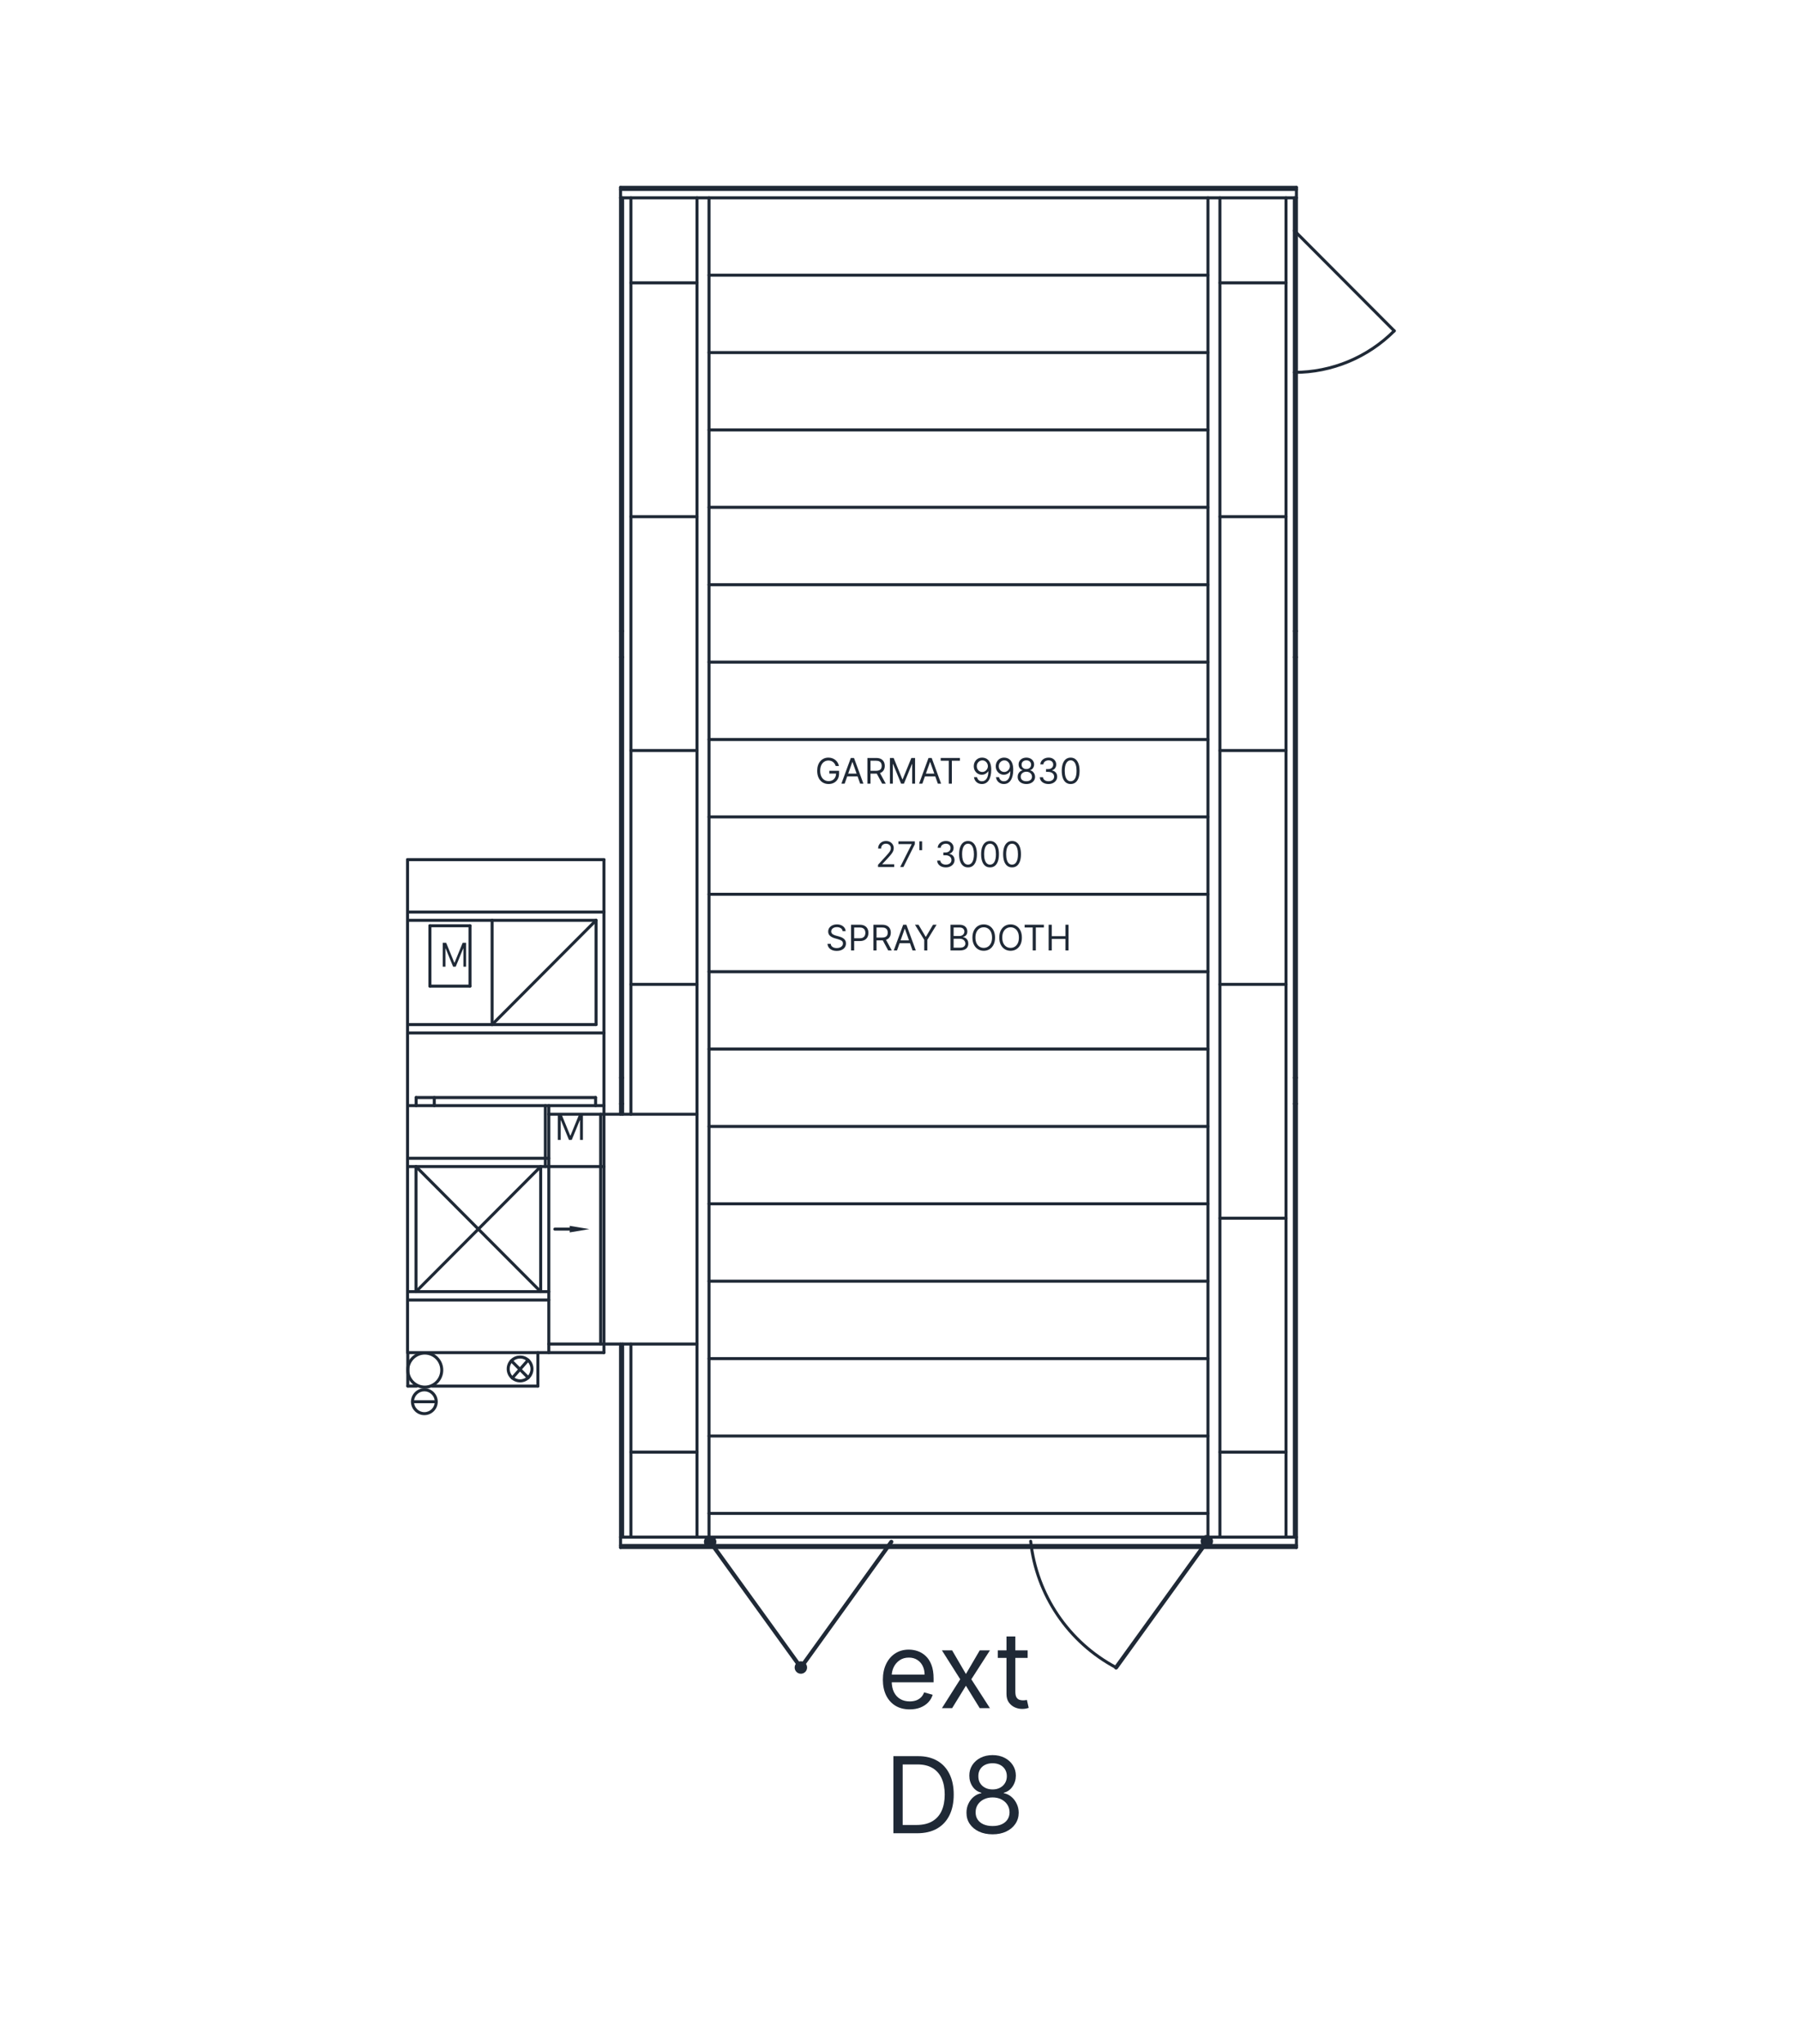<svg width="199" height="226" viewBox="0 0 199 226" fill="none" xmlns="http://www.w3.org/2000/svg">
<path fill-rule="evenodd" clip-rule="evenodd" d="M78.218 64.65C78.218 64.558 78.292 64.483 78.384 64.483H133.546C133.638 64.483 133.712 64.558 133.712 64.65C133.712 64.742 133.638 64.817 133.546 64.817H78.384C78.292 64.817 78.218 64.742 78.218 64.65Z" fill="#1F2936"/>
<path fill-rule="evenodd" clip-rule="evenodd" d="M78.218 56.09C78.218 55.998 78.292 55.923 78.384 55.923H133.546C133.638 55.923 133.712 55.998 133.712 56.09C133.712 56.183 133.638 56.258 133.546 56.258H78.384C78.292 56.258 78.218 56.183 78.218 56.09Z" fill="#1F2936"/>
<path fill-rule="evenodd" clip-rule="evenodd" d="M78.218 47.535C78.218 47.443 78.292 47.368 78.384 47.368H133.546C133.638 47.368 133.712 47.443 133.712 47.535C133.712 47.628 133.638 47.703 133.546 47.703H78.384C78.292 47.703 78.218 47.628 78.218 47.535Z" fill="#1F2936"/>
<path fill-rule="evenodd" clip-rule="evenodd" d="M78.218 38.98C78.218 38.888 78.292 38.813 78.384 38.813H133.546C133.638 38.813 133.712 38.888 133.712 38.98C133.712 39.073 133.638 39.148 133.546 39.148H78.384C78.292 39.148 78.218 39.073 78.218 38.98Z" fill="#1F2936"/>
<path fill-rule="evenodd" clip-rule="evenodd" d="M78.218 30.425C78.218 30.333 78.292 30.258 78.384 30.258H133.546C133.638 30.258 133.712 30.333 133.712 30.425C133.712 30.517 133.638 30.592 133.546 30.592H78.384C78.292 30.592 78.218 30.517 78.218 30.425Z" fill="#1F2936"/>
<path fill-rule="evenodd" clip-rule="evenodd" d="M78.218 107.43C78.218 107.338 78.292 107.263 78.384 107.263H133.546C133.638 107.263 133.712 107.338 133.712 107.43C133.712 107.522 133.638 107.597 133.546 107.597H78.384C78.292 107.597 78.218 107.522 78.218 107.43Z" fill="#1F2936"/>
<path fill-rule="evenodd" clip-rule="evenodd" d="M78.218 98.87C78.218 98.778 78.292 98.703 78.384 98.703H133.546C133.638 98.703 133.712 98.778 133.712 98.87C133.712 98.963 133.638 99.037 133.546 99.037H78.384C78.292 99.037 78.218 98.963 78.218 98.87Z" fill="#1F2936"/>
<path fill-rule="evenodd" clip-rule="evenodd" d="M78.218 73.205C78.218 73.113 78.292 73.038 78.384 73.038H133.546C133.638 73.038 133.712 73.113 133.712 73.205C133.712 73.297 133.638 73.372 133.546 73.372H78.384C78.292 73.372 78.218 73.297 78.218 73.205Z" fill="#1F2936"/>
<path fill-rule="evenodd" clip-rule="evenodd" d="M78.218 124.54C78.218 124.448 78.292 124.373 78.384 124.373H133.546C133.638 124.373 133.712 124.448 133.712 124.54C133.712 124.632 133.638 124.707 133.546 124.707H78.384C78.292 124.707 78.218 124.632 78.218 124.54Z" fill="#1F2936"/>
<path fill-rule="evenodd" clip-rule="evenodd" d="M78.218 115.985C78.218 115.893 78.292 115.818 78.384 115.818H133.546C133.638 115.818 133.712 115.893 133.712 115.985C133.712 116.077 133.638 116.152 133.546 116.152H78.384C78.292 116.152 78.218 116.077 78.218 115.985Z" fill="#1F2936"/>
<path fill-rule="evenodd" clip-rule="evenodd" d="M78.218 133.095C78.218 133.003 78.292 132.928 78.384 132.928H133.546C133.638 132.928 133.712 133.003 133.712 133.095C133.712 133.187 133.638 133.262 133.546 133.262H78.384C78.292 133.262 78.218 133.187 78.218 133.095Z" fill="#1F2936"/>
<path fill-rule="evenodd" clip-rule="evenodd" d="M78.218 141.65C78.218 141.558 78.292 141.483 78.384 141.483H133.546C133.638 141.483 133.712 141.558 133.712 141.65C133.712 141.742 133.638 141.817 133.546 141.817H78.384C78.292 141.817 78.218 141.742 78.218 141.65Z" fill="#1F2936"/>
<path fill-rule="evenodd" clip-rule="evenodd" d="M78.218 150.21C78.218 150.118 78.292 150.043 78.384 150.043H133.546C133.638 150.043 133.712 150.118 133.712 150.21C133.712 150.302 133.638 150.377 133.546 150.377H78.384C78.292 150.377 78.218 150.302 78.218 150.21Z" fill="#1F2936"/>
<path fill-rule="evenodd" clip-rule="evenodd" d="M78.218 158.765C78.218 158.673 78.292 158.598 78.384 158.598H133.546C133.638 158.598 133.712 158.673 133.712 158.765C133.712 158.857 133.638 158.932 133.546 158.932H78.384C78.292 158.932 78.218 158.857 78.218 158.765Z" fill="#1F2936"/>
<path fill-rule="evenodd" clip-rule="evenodd" d="M78.218 167.32C78.218 167.228 78.292 167.153 78.384 167.153H133.546C133.638 167.153 133.712 167.228 133.712 167.32C133.712 167.412 133.638 167.487 133.546 167.487H78.384C78.292 167.487 78.218 167.412 78.218 167.32Z" fill="#1F2936"/>
<path fill-rule="evenodd" clip-rule="evenodd" d="M68.436 20.947C68.436 20.855 68.511 20.78 68.603 20.78H143.327C143.419 20.78 143.493 20.855 143.493 20.947C143.493 21.04 143.419 21.114 143.327 21.114H68.603C68.511 21.114 68.436 21.04 68.436 20.947Z" fill="#1F2936"/>
<path fill-rule="evenodd" clip-rule="evenodd" d="M68.436 21.87C68.436 21.778 68.511 21.703 68.603 21.703H143.327C143.419 21.703 143.493 21.778 143.493 21.87C143.493 21.962 143.419 22.037 143.327 22.037H68.603C68.511 22.037 68.436 21.962 68.436 21.87Z" fill="#1F2936"/>
<path fill-rule="evenodd" clip-rule="evenodd" d="M77.061 21.703C77.153 21.703 77.227 21.778 77.227 21.87V169.943C77.227 170.035 77.153 170.11 77.061 170.11C76.969 170.11 76.894 170.035 76.894 169.943V21.87C76.894 21.778 76.969 21.703 77.061 21.703Z" fill="#1F2936"/>
<path fill-rule="evenodd" clip-rule="evenodd" d="M78.384 21.703C78.476 21.703 78.551 21.778 78.551 21.87V169.943C78.551 170.035 78.476 170.11 78.384 170.11C78.292 170.11 78.218 170.035 78.218 169.943V21.87C78.218 21.778 78.292 21.703 78.384 21.703Z" fill="#1F2936"/>
<path fill-rule="evenodd" clip-rule="evenodd" d="M69.753 21.703C69.845 21.703 69.92 21.778 69.92 21.87V123.189C69.92 123.281 69.845 123.356 69.753 123.356C69.661 123.356 69.586 123.281 69.586 123.189V21.87C69.586 21.778 69.661 21.703 69.753 21.703Z" fill="#1F2936"/>
<path fill-rule="evenodd" clip-rule="evenodd" d="M69.753 148.428C69.845 148.428 69.92 148.503 69.92 148.595V169.943C69.92 170.035 69.845 170.11 69.753 170.11C69.661 170.11 69.586 170.035 69.586 169.943V148.595C69.586 148.503 69.661 148.428 69.753 148.428Z" fill="#1F2936"/>
<path fill-rule="evenodd" clip-rule="evenodd" d="M69.586 160.545C69.586 160.452 69.661 160.378 69.753 160.378H77.061C77.153 160.378 77.227 160.452 77.227 160.545C77.227 160.637 77.153 160.712 77.061 160.712H69.753C69.661 160.712 69.586 160.637 69.586 160.545Z" fill="#1F2936"/>
<path fill-rule="evenodd" clip-rule="evenodd" d="M69.586 108.833C69.586 108.741 69.661 108.666 69.753 108.666H77.061C77.153 108.666 77.227 108.741 77.227 108.833C77.227 108.925 77.153 109 77.061 109H69.753C69.661 109 69.586 108.925 69.586 108.833Z" fill="#1F2936"/>
<path fill-rule="evenodd" clip-rule="evenodd" d="M69.586 57.121C69.586 57.029 69.661 56.954 69.753 56.954H77.061C77.153 56.954 77.227 57.029 77.227 57.121C77.227 57.214 77.153 57.289 77.061 57.289H69.753C69.661 57.289 69.586 57.214 69.586 57.121Z" fill="#1F2936"/>
<path fill-rule="evenodd" clip-rule="evenodd" d="M69.586 31.268C69.586 31.176 69.661 31.101 69.753 31.101H77.061C77.153 31.101 77.227 31.176 77.227 31.268C77.227 31.36 77.153 31.435 77.061 31.435H69.753C69.661 31.435 69.586 31.36 69.586 31.268Z" fill="#1F2936"/>
<path fill-rule="evenodd" clip-rule="evenodd" d="M133.546 21.703C133.638 21.703 133.712 21.778 133.712 21.87V169.943C133.712 170.035 133.638 170.11 133.546 170.11C133.454 170.11 133.379 170.035 133.379 169.943V21.87C133.379 21.778 133.454 21.703 133.546 21.703Z" fill="#1F2936"/>
<path fill-rule="evenodd" clip-rule="evenodd" d="M134.869 21.703C134.961 21.703 135.036 21.778 135.036 21.87V169.943C135.036 170.035 134.961 170.11 134.869 170.11C134.777 170.11 134.703 170.035 134.703 169.943V21.87C134.703 21.778 134.777 21.703 134.869 21.703Z" fill="#1F2936"/>
<path fill-rule="evenodd" clip-rule="evenodd" d="M142.177 21.703C142.269 21.703 142.343 21.778 142.343 21.87V169.943C142.343 170.035 142.269 170.11 142.177 170.11C142.085 170.11 142.01 170.035 142.01 169.943V21.87C142.01 21.778 142.085 21.703 142.177 21.703Z" fill="#1F2936"/>
<path fill-rule="evenodd" clip-rule="evenodd" d="M134.703 160.545C134.703 160.452 134.777 160.378 134.869 160.378H142.177C142.269 160.378 142.343 160.452 142.343 160.545C142.343 160.637 142.269 160.712 142.177 160.712H134.869C134.777 160.712 134.703 160.637 134.703 160.545Z" fill="#1F2936"/>
<path fill-rule="evenodd" clip-rule="evenodd" d="M134.703 134.687C134.703 134.594 134.777 134.519 134.869 134.519H142.177C142.269 134.519 142.343 134.594 142.343 134.687C142.343 134.779 142.269 134.854 142.177 134.854H134.869C134.777 134.854 134.703 134.779 134.703 134.687Z" fill="#1F2936"/>
<path fill-rule="evenodd" clip-rule="evenodd" d="M134.703 57.121C134.703 57.029 134.777 56.954 134.869 56.954H142.177C142.269 56.954 142.343 57.029 142.343 57.121C142.343 57.214 142.269 57.289 142.177 57.289H134.869C134.777 57.289 134.703 57.214 134.703 57.121Z" fill="#1F2936"/>
<path fill-rule="evenodd" clip-rule="evenodd" d="M134.703 31.268C134.703 31.176 134.777 31.101 134.869 31.101H142.177C142.269 31.101 142.343 31.176 142.343 31.268C142.343 31.36 142.269 31.435 142.177 31.435H134.869C134.777 31.435 134.703 31.36 134.703 31.268Z" fill="#1F2936"/>
<path fill-rule="evenodd" clip-rule="evenodd" d="M154.263 36.461C154.328 36.526 154.328 36.632 154.263 36.697C151.298 39.667 147.285 41.337 143.097 41.337C143.005 41.337 142.93 41.262 142.93 41.17C142.93 41.077 143.005 41.003 143.097 41.003C147.197 41.003 151.125 39.368 154.027 36.461C154.092 36.396 154.198 36.396 154.263 36.461Z" fill="#1F2936"/>
<path fill-rule="evenodd" clip-rule="evenodd" d="M142.979 25.382C143.044 25.317 143.15 25.317 143.215 25.382L154.258 36.461C154.323 36.526 154.323 36.632 154.258 36.697C154.193 36.763 154.088 36.763 154.023 36.697L142.979 25.619C142.914 25.553 142.914 25.447 142.979 25.382Z" fill="#1F2936"/>
<path fill-rule="evenodd" clip-rule="evenodd" d="M78.218 90.315C78.218 90.223 78.292 90.148 78.384 90.148H133.546C133.638 90.148 133.712 90.223 133.712 90.315C133.712 90.407 133.638 90.482 133.546 90.482H78.384C78.292 90.482 78.218 90.407 78.218 90.315Z" fill="#1F2936"/>
<path fill-rule="evenodd" clip-rule="evenodd" d="M47.579 153.247C47.579 153.155 47.654 153.08 47.746 153.08H59.465C59.557 153.08 59.632 153.155 59.632 153.247C59.632 153.339 59.557 153.414 59.465 153.414H47.746C47.654 153.414 47.579 153.339 47.579 153.247Z" fill="#1F2936"/>
<path fill-rule="evenodd" clip-rule="evenodd" d="M46.915 153.824C46.281 153.824 45.768 154.339 45.768 154.975C45.768 155.611 46.281 156.126 46.915 156.126C47.549 156.126 48.063 155.611 48.063 154.975C48.063 154.339 47.549 153.824 46.915 153.824ZM45.434 154.975C45.434 154.154 46.097 153.489 46.915 153.489C47.733 153.489 48.396 154.154 48.396 154.975C48.396 155.795 47.733 156.46 46.915 156.46C46.097 156.46 45.434 155.795 45.434 154.975Z" fill="#1F2936"/>
<path fill-rule="evenodd" clip-rule="evenodd" d="M45.439 154.975C45.439 154.882 45.514 154.808 45.606 154.808H48.224C48.316 154.808 48.391 154.882 48.391 154.975C48.391 155.067 48.316 155.142 48.224 155.142H45.606C45.514 155.142 45.439 155.067 45.439 154.975Z" fill="#1F2936"/>
<path fill-rule="evenodd" clip-rule="evenodd" d="M46.962 149.76C46.017 149.76 45.251 150.529 45.251 151.477C45.251 152.424 46.017 153.193 46.962 153.193C47.907 153.193 48.673 152.424 48.673 151.477C48.673 150.529 47.907 149.76 46.962 149.76ZM44.918 151.477C44.918 150.344 45.833 149.426 46.962 149.426C48.091 149.426 49.006 150.344 49.006 151.477C49.006 152.609 48.091 153.527 46.962 153.527C45.833 153.527 44.918 152.609 44.918 151.477Z" fill="#1F2936"/>
<path fill-rule="evenodd" clip-rule="evenodd" d="M78.218 81.76C78.218 81.668 78.292 81.593 78.384 81.593H133.546C133.638 81.593 133.712 81.668 133.712 81.76C133.712 81.853 133.638 81.927 133.546 81.927H78.384C78.292 81.927 78.218 81.853 78.218 81.76Z" fill="#1F2936"/>
<path fill-rule="evenodd" clip-rule="evenodd" d="M56.419 150.337C56.483 150.271 56.589 150.271 56.654 150.337L58.513 152.196C58.578 152.262 58.578 152.367 58.513 152.433C58.448 152.498 58.343 152.498 58.277 152.433L56.419 150.573C56.354 150.508 56.353 150.402 56.419 150.337Z" fill="#1F2936"/>
<path fill-rule="evenodd" clip-rule="evenodd" d="M44.89 142.804C44.89 142.711 44.965 142.637 45.056 142.637H60.676C60.768 142.637 60.843 142.711 60.843 142.804C60.843 142.896 60.768 142.971 60.676 142.971H45.056C44.965 142.971 44.89 142.896 44.89 142.804Z" fill="#1F2936"/>
<path fill-rule="evenodd" clip-rule="evenodd" d="M59.775 128.808C59.867 128.808 59.942 128.883 59.942 128.975V142.804C59.942 142.896 59.867 142.971 59.775 142.971C59.683 142.971 59.608 142.896 59.608 142.804V128.975C59.608 128.883 59.683 128.808 59.775 128.808Z" fill="#1F2936"/>
<path fill-rule="evenodd" clip-rule="evenodd" d="M45.991 128.808C46.083 128.808 46.157 128.883 46.157 128.975V142.804C46.157 142.896 46.083 142.971 45.991 142.971C45.899 142.971 45.824 142.896 45.824 142.804V128.975C45.824 128.883 45.899 128.808 45.991 128.808Z" fill="#1F2936"/>
<path fill-rule="evenodd" clip-rule="evenodd" d="M68.436 169.943C68.436 169.85 68.511 169.775 68.603 169.775H143.327C143.419 169.775 143.493 169.85 143.493 169.943C143.493 170.035 143.419 170.11 143.327 170.11H68.603C68.511 170.11 68.436 170.035 68.436 169.943Z" fill="#1F2936"/>
<path fill-rule="evenodd" clip-rule="evenodd" d="M68.833 21.703C68.925 21.703 69 21.778 69 21.87V123.189C69 123.281 68.925 123.356 68.833 123.356C68.741 123.356 68.666 123.281 68.666 123.189V21.87C68.666 21.778 68.741 21.703 68.833 21.703Z" fill="#1F2936"/>
<path fill-rule="evenodd" clip-rule="evenodd" d="M69.586 82.98C69.586 82.887 69.661 82.812 69.753 82.812H77.061C77.153 82.812 77.227 82.887 77.227 82.98C77.227 83.072 77.153 83.147 77.061 83.147H69.753C69.661 83.147 69.586 83.072 69.586 82.98Z" fill="#1F2936"/>
<path fill-rule="evenodd" clip-rule="evenodd" d="M143.327 20.549C143.419 20.549 143.493 20.624 143.493 20.717V171.096C143.493 171.188 143.419 171.263 143.327 171.263C143.235 171.263 143.16 171.188 143.16 171.096V20.717C143.16 20.624 143.235 20.549 143.327 20.549Z" fill="#1F2936"/>
<path fill-rule="evenodd" clip-rule="evenodd" d="M134.703 82.98C134.703 82.887 134.777 82.812 134.869 82.812H142.177C142.269 82.812 142.343 82.887 142.343 82.98C142.343 83.072 142.269 83.147 142.177 83.147H134.869C134.777 83.147 134.703 83.072 134.703 82.98Z" fill="#1F2936"/>
<path fill-rule="evenodd" clip-rule="evenodd" d="M134.703 108.833C134.703 108.741 134.777 108.666 134.869 108.666H142.177C142.269 108.666 142.343 108.741 142.343 108.833C142.343 108.925 142.269 109 142.177 109H134.869C134.777 109 134.703 108.925 134.703 108.833Z" fill="#1F2936"/>
<path fill-rule="evenodd" clip-rule="evenodd" d="M98.674 170.282C98.775 170.355 98.798 170.496 98.725 170.598L88.723 184.492C88.681 184.551 88.613 184.585 88.541 184.586C88.469 184.586 88.401 184.551 88.358 184.492L78.329 170.598C78.255 170.497 78.278 170.355 78.379 170.282C78.48 170.209 78.62 170.232 78.693 170.333L88.54 183.974L98.36 170.333C98.433 170.232 98.573 170.209 98.674 170.282Z" fill="#1F2936"/>
<path fill-rule="evenodd" clip-rule="evenodd" d="M78.513 170.465C78.513 170.465 78.513 170.465 78.513 170.464L78.513 170.464L78.513 170.464L78.513 170.463L78.512 170.463C78.512 170.463 78.511 170.463 78.511 170.463C78.511 170.463 78.51 170.463 78.51 170.463L78.51 170.463L78.509 170.464L78.509 170.464L78.509 170.464C78.509 170.465 78.509 170.465 78.509 170.465C78.509 170.465 78.509 170.466 78.509 170.466L78.509 170.467L78.509 170.467L78.51 170.467L78.51 170.467C78.51 170.467 78.511 170.468 78.511 170.468C78.511 170.468 78.512 170.467 78.512 170.467L78.513 170.467L78.513 170.467L78.513 170.467L78.513 170.466C78.513 170.466 78.513 170.465 78.513 170.465ZM77.823 170.465C77.823 170.084 78.131 169.775 78.511 169.775C78.891 169.775 79.199 170.084 79.199 170.465C79.199 170.846 78.891 171.155 78.511 171.155C78.131 171.155 77.823 170.846 77.823 170.465Z" fill="#1F2936"/>
<path fill-rule="evenodd" clip-rule="evenodd" d="M133.551 170.282C133.652 170.355 133.675 170.497 133.602 170.598L123.572 184.492C123.499 184.593 123.358 184.616 123.257 184.543C123.156 184.469 123.134 184.328 123.207 184.227L133.237 170.333C133.31 170.232 133.451 170.209 133.551 170.282Z" fill="#1F2936"/>
<path fill-rule="evenodd" clip-rule="evenodd" d="M133.421 170.399C133.421 170.399 133.421 170.399 133.421 170.398L133.421 170.398L133.421 170.398L133.421 170.398L133.42 170.397C133.42 170.397 133.419 170.397 133.419 170.397C133.419 170.397 133.418 170.397 133.418 170.397L133.417 170.398L133.417 170.398L133.417 170.398L133.417 170.398C133.417 170.399 133.417 170.399 133.417 170.399C133.417 170.399 133.417 170.4 133.417 170.4L133.417 170.401L133.417 170.401L133.417 170.401L133.418 170.401C133.418 170.402 133.419 170.402 133.419 170.402C133.419 170.402 133.42 170.402 133.42 170.401L133.421 170.401L133.421 170.401L133.421 170.401L133.421 170.4C133.421 170.4 133.421 170.399 133.421 170.399ZM132.731 170.399C132.731 170.018 133.039 169.71 133.419 169.71C133.799 169.71 134.107 170.018 134.107 170.399C134.107 170.78 133.799 171.089 133.419 171.089C133.039 171.089 132.731 170.78 132.731 170.399Z" fill="#1F2936"/>
<path fill-rule="evenodd" clip-rule="evenodd" d="M113.928 170.233C114.02 170.223 114.102 170.289 114.112 170.381C114.749 176.263 118.255 181.45 123.472 184.216C123.553 184.26 123.584 184.361 123.541 184.442C123.498 184.524 123.397 184.555 123.316 184.512C118.001 181.694 114.429 176.41 113.781 170.417C113.771 170.326 113.837 170.243 113.928 170.233Z" fill="#1F2936"/>
<path fill-rule="evenodd" clip-rule="evenodd" d="M68.436 171.096C68.436 171.004 68.511 170.929 68.603 170.929H143.327C143.419 170.929 143.493 171.004 143.493 171.096C143.493 171.188 143.419 171.263 143.327 171.263H68.603C68.511 171.263 68.436 171.188 68.436 171.096Z" fill="#1F2936"/>
<path fill-rule="evenodd" clip-rule="evenodd" d="M68.436 20.717C68.436 20.624 68.511 20.549 68.603 20.549H143.327C143.419 20.549 143.493 20.624 143.493 20.717C143.493 20.809 143.419 20.884 143.327 20.884H68.603C68.511 20.884 68.436 20.809 68.436 20.717Z" fill="#1F2936"/>
<path fill-rule="evenodd" clip-rule="evenodd" d="M143.097 21.703C143.189 21.703 143.263 21.778 143.263 21.87V169.943C143.263 170.035 143.189 170.11 143.097 170.11C143.005 170.11 142.93 170.035 142.93 169.943V21.87C142.93 21.778 143.005 21.703 143.097 21.703Z" fill="#1F2936"/>
<path fill-rule="evenodd" clip-rule="evenodd" d="M88.543 184.36C88.543 184.359 88.543 184.359 88.543 184.359L88.543 184.358L88.543 184.358L88.542 184.358L88.542 184.357C88.541 184.357 88.541 184.357 88.541 184.357C88.541 184.357 88.54 184.357 88.54 184.357L88.539 184.358L88.539 184.358L88.539 184.358L88.539 184.359C88.539 184.359 88.539 184.359 88.538 184.36C88.539 184.36 88.539 184.36 88.539 184.361L88.539 184.361L88.539 184.361L88.539 184.361L88.539 184.361L88.539 184.361L88.54 184.362C88.54 184.362 88.541 184.362 88.541 184.362C88.541 184.362 88.541 184.362 88.542 184.362L88.542 184.361L88.543 184.361L88.543 184.361L88.543 184.361L88.543 184.361L88.543 184.361C88.543 184.36 88.543 184.36 88.543 184.36ZM87.853 184.36C87.853 183.979 88.161 183.67 88.541 183.67C88.921 183.67 89.228 183.979 89.228 184.36C89.228 184.74 88.921 185.049 88.541 185.049C88.161 185.049 87.853 184.74 87.853 184.36Z" fill="#1F2936"/>
<path fill-rule="evenodd" clip-rule="evenodd" d="M68.436 170.865C68.436 170.773 68.511 170.698 68.603 170.698H143.327C143.419 170.698 143.493 170.773 143.493 170.865C143.493 170.958 143.419 171.033 143.327 171.033H68.603C68.511 171.033 68.436 170.958 68.436 170.865Z" fill="#1F2936"/>
<path fill-rule="evenodd" clip-rule="evenodd" d="M68.603 20.549C68.695 20.549 68.77 20.624 68.77 20.717V123.189C68.77 123.281 68.695 123.356 68.603 123.356C68.511 123.356 68.436 123.281 68.436 123.189V20.717C68.436 20.624 68.511 20.549 68.603 20.549Z" fill="#1F2936"/>
<path fill-rule="evenodd" clip-rule="evenodd" d="M68.833 148.428C68.925 148.428 69 148.503 69 148.595V169.943C69 170.035 68.925 170.11 68.833 170.11C68.741 170.11 68.666 170.035 68.666 169.943V148.595C68.666 148.503 68.741 148.428 68.833 148.428Z" fill="#1F2936"/>
<path fill-rule="evenodd" clip-rule="evenodd" d="M68.603 148.428C68.695 148.428 68.77 148.503 68.77 148.595V171.096C68.77 171.188 68.695 171.263 68.603 171.263C68.511 171.263 68.436 171.188 68.436 171.096V148.595C68.436 148.503 68.511 148.428 68.603 148.428Z" fill="#1F2936"/>
<path d="M100.575 188.989C99.961 188.989 99.432 188.853 98.986 188.581C98.544 188.307 98.202 187.924 97.962 187.433C97.724 186.939 97.605 186.365 97.605 185.71C97.605 185.055 97.724 184.478 97.962 183.979C98.202 183.476 98.537 183.085 98.966 182.805C99.397 182.522 99.9 182.381 100.476 182.381C100.808 182.381 101.135 182.436 101.459 182.547C101.782 182.658 102.077 182.838 102.342 183.088C102.608 183.335 102.82 183.662 102.977 184.07C103.135 184.478 103.214 184.98 103.214 185.577V185.993H98.302V185.144H102.218C102.218 184.783 102.146 184.461 102.002 184.178C101.861 183.895 101.659 183.672 101.397 183.508C101.137 183.345 100.83 183.263 100.476 183.263C100.086 183.263 99.748 183.36 99.463 183.554C99.181 183.746 98.964 183.995 98.812 184.303C98.66 184.611 98.584 184.941 98.584 185.294V185.86C98.584 186.342 98.667 186.752 98.833 187.087C99.002 187.42 99.235 187.674 99.534 187.849C99.833 188.021 100.18 188.107 100.575 188.107C100.832 188.107 101.065 188.071 101.272 187.999C101.482 187.924 101.663 187.813 101.816 187.666C101.968 187.516 102.085 187.33 102.168 187.108L103.114 187.374C103.014 187.696 102.847 187.979 102.612 188.223C102.377 188.465 102.087 188.653 101.741 188.789C101.395 188.923 101.007 188.989 100.575 188.989Z" fill="#1F2936"/>
<path d="M105.262 182.464L106.788 185.077L108.315 182.464H109.443L107.386 185.66L109.443 188.856H108.315L106.788 186.376L105.262 188.856H104.134L106.158 185.66L104.134 182.464H105.262Z" fill="#1F2936"/>
<path d="M113.612 182.464V183.296H110.309V182.464H113.612ZM111.272 180.932H112.251V187.025C112.251 187.302 112.291 187.51 112.371 187.649C112.454 187.785 112.559 187.877 112.686 187.924C112.816 187.968 112.953 187.99 113.097 187.99C113.205 187.99 113.293 187.985 113.363 187.974C113.432 187.96 113.487 187.949 113.529 187.94L113.728 188.823C113.661 188.848 113.569 188.873 113.45 188.898C113.331 188.925 113.18 188.939 112.998 188.939C112.721 188.939 112.45 188.88 112.184 188.76C111.922 188.641 111.703 188.459 111.529 188.215C111.358 187.971 111.272 187.663 111.272 187.291V180.932Z" fill="#1F2936"/>
<path d="M101.39 202.684H98.769V194.161H101.507C102.331 194.161 103.036 194.332 103.622 194.673C104.209 195.012 104.658 195.499 104.97 196.134C105.283 196.767 105.439 197.524 105.439 198.406C105.439 199.294 105.282 200.058 104.966 200.699C104.651 201.337 104.192 201.828 103.589 202.172C102.986 202.514 102.253 202.684 101.39 202.684ZM99.797 201.769H101.324C102.026 201.769 102.609 201.633 103.07 201.361C103.532 201.089 103.877 200.702 104.103 200.2C104.33 199.698 104.444 199.1 104.444 198.406C104.444 197.718 104.332 197.126 104.108 196.629C103.884 196.13 103.549 195.747 103.104 195.481C102.658 195.212 102.104 195.077 101.44 195.077H99.797V201.769Z" fill="#1F2936"/>
<path d="M109.737 202.801C109.167 202.801 108.664 202.7 108.227 202.497C107.793 202.292 107.454 202.01 107.211 201.652C106.967 201.292 106.847 200.881 106.85 200.42C106.847 200.06 106.917 199.727 107.061 199.422C107.205 199.114 107.401 198.857 107.65 198.652C107.902 198.444 108.183 198.312 108.492 198.256V198.206C108.086 198.101 107.762 197.872 107.522 197.52C107.281 197.165 107.162 196.761 107.165 196.309C107.162 195.876 107.271 195.489 107.493 195.148C107.714 194.806 108.018 194.537 108.405 194.34C108.795 194.143 109.239 194.045 109.737 194.045C110.229 194.045 110.669 194.143 111.056 194.34C111.443 194.537 111.748 194.806 111.969 195.148C112.193 195.489 112.306 195.876 112.309 196.309C112.306 196.761 112.183 197.165 111.94 197.52C111.699 197.872 111.38 198.101 110.981 198.206V198.256C111.288 198.312 111.565 198.444 111.811 198.652C112.057 198.857 112.254 199.114 112.4 199.422C112.547 199.727 112.621 200.06 112.624 200.42C112.621 200.881 112.497 201.292 112.251 201.652C112.007 202.01 111.669 202.292 111.234 202.497C110.803 202.7 110.304 202.801 109.737 202.801ZM109.737 201.885C110.121 201.885 110.453 201.823 110.733 201.698C111.012 201.573 111.228 201.397 111.38 201.17C111.532 200.942 111.609 200.676 111.612 200.371C111.609 200.049 111.526 199.764 111.363 199.517C111.2 199.27 110.977 199.076 110.695 198.935C110.416 198.793 110.096 198.723 109.737 198.723C109.375 198.723 109.051 198.793 108.766 198.935C108.484 199.076 108.261 199.27 108.098 199.517C107.938 199.764 107.859 200.049 107.862 200.371C107.859 200.676 107.932 200.942 108.082 201.17C108.234 201.397 108.451 201.573 108.733 201.698C109.015 201.823 109.35 201.885 109.737 201.885ZM109.737 197.84C110.041 197.84 110.311 197.779 110.546 197.657C110.784 197.535 110.97 197.364 111.106 197.145C111.241 196.926 111.311 196.669 111.313 196.375C111.311 196.087 111.243 195.836 111.11 195.622C110.977 195.406 110.793 195.239 110.558 195.123C110.323 195.003 110.049 194.944 109.737 194.944C109.419 194.944 109.141 195.003 108.903 195.123C108.665 195.239 108.481 195.406 108.351 195.622C108.221 195.836 108.158 196.087 108.161 196.375C108.158 196.669 108.223 196.926 108.356 197.145C108.491 197.364 108.678 197.535 108.916 197.657C109.153 197.779 109.427 197.84 109.737 197.84Z" fill="#1F2936"/>
<path fill-rule="evenodd" clip-rule="evenodd" d="M60.51 148.595C60.51 148.503 60.584 148.428 60.676 148.428H77.061C77.153 148.428 77.227 148.503 77.227 148.595C77.227 148.687 77.153 148.762 77.061 148.762H60.676C60.584 148.762 60.51 148.687 60.51 148.595Z" fill="#1F2936"/>
<path fill-rule="evenodd" clip-rule="evenodd" d="M60.51 123.189C60.51 123.097 60.584 123.022 60.676 123.022H77.061C77.153 123.022 77.227 123.097 77.227 123.189C77.227 123.281 77.153 123.356 77.061 123.356H60.676C60.584 123.356 60.51 123.281 60.51 123.189Z" fill="#1F2936"/>
<path d="M92.393 84.689C92.362 84.595 92.322 84.512 92.272 84.438C92.224 84.363 92.165 84.299 92.097 84.246C92.029 84.193 91.953 84.153 91.867 84.125C91.781 84.098 91.687 84.084 91.585 84.084C91.417 84.084 91.264 84.127 91.127 84.214C90.99 84.301 90.88 84.429 90.799 84.599C90.718 84.768 90.677 84.975 90.677 85.222C90.677 85.468 90.719 85.675 90.801 85.845C90.883 86.014 90.994 86.142 91.134 86.229C91.274 86.316 91.432 86.36 91.607 86.36C91.769 86.36 91.912 86.325 92.036 86.255C92.16 86.185 92.257 86.086 92.326 85.959C92.397 85.83 92.432 85.679 92.432 85.505L92.537 85.527H91.684V85.222H92.764V85.527C92.764 85.761 92.714 85.965 92.614 86.138C92.516 86.311 92.379 86.445 92.205 86.54C92.031 86.634 91.832 86.682 91.607 86.682C91.356 86.682 91.136 86.622 90.946 86.504C90.757 86.385 90.609 86.217 90.503 85.999C90.398 85.78 90.346 85.521 90.346 85.222C90.346 84.997 90.375 84.795 90.435 84.615C90.496 84.435 90.582 84.281 90.693 84.154C90.803 84.028 90.934 83.931 91.086 83.863C91.237 83.796 91.403 83.762 91.585 83.762C91.734 83.762 91.874 83.784 92.003 83.83C92.133 83.874 92.249 83.938 92.35 84.02C92.452 84.101 92.538 84.199 92.606 84.313C92.674 84.425 92.721 84.551 92.747 84.689H92.393Z" fill="#1F2936"/>
<path d="M93.38 86.643H93.02L94.061 83.801H94.415L95.455 86.643H95.095L94.249 84.25H94.227L93.38 86.643ZM93.513 85.532H94.962V85.838H93.513V85.532Z" fill="#1F2936"/>
<path d="M95.896 86.643V83.801H96.853C97.075 83.801 97.257 83.838 97.398 83.914C97.54 83.989 97.646 84.093 97.714 84.224C97.782 84.355 97.816 84.505 97.816 84.672C97.816 84.84 97.782 84.988 97.714 85.118C97.646 85.247 97.541 85.349 97.4 85.423C97.259 85.496 97.079 85.532 96.859 85.532H96.084V85.222H96.848C96.999 85.222 97.121 85.199 97.213 85.155C97.306 85.111 97.374 85.048 97.415 84.966C97.457 84.884 97.479 84.786 97.479 84.672C97.479 84.558 97.457 84.459 97.415 84.374C97.373 84.289 97.305 84.223 97.212 84.177C97.119 84.129 96.996 84.106 96.842 84.106H96.239V86.643H95.896ZM97.23 85.366L97.927 86.643H97.528L96.842 85.366H97.23Z" fill="#1F2936"/>
<path d="M98.388 83.801H98.797L99.76 86.16H99.793L100.756 83.801H101.166V86.643H100.845V84.483H100.817L99.932 86.643H99.622L98.737 84.483H98.709V86.643H98.388V83.801Z" fill="#1F2936"/>
<path d="M101.97 86.643H101.61L102.65 83.801H103.005L104.045 86.643H103.685L102.839 84.25H102.816L101.97 86.643ZM102.103 85.532H103.552V85.838H102.103V85.532Z" fill="#1F2936"/>
<path d="M104 84.106V83.801H106.125V84.106H105.234V86.643H104.891V84.106H104Z" fill="#1F2936"/>
<path d="M108.602 83.762C108.718 83.763 108.835 83.785 108.951 83.828C109.067 83.872 109.173 83.944 109.269 84.045C109.365 84.145 109.442 84.281 109.5 84.454C109.558 84.627 109.587 84.844 109.587 85.105C109.587 85.358 109.563 85.582 109.515 85.778C109.468 85.973 109.4 86.138 109.311 86.272C109.222 86.406 109.114 86.508 108.987 86.578C108.86 86.647 108.718 86.682 108.558 86.682C108.399 86.682 108.258 86.65 108.133 86.587C108.01 86.523 107.908 86.435 107.829 86.322C107.751 86.208 107.7 86.076 107.678 85.927H108.016C108.046 86.057 108.107 86.165 108.197 86.25C108.288 86.334 108.409 86.376 108.558 86.376C108.777 86.376 108.949 86.281 109.075 86.089C109.203 85.897 109.266 85.627 109.266 85.277H109.244C109.192 85.355 109.131 85.422 109.06 85.478C108.989 85.535 108.91 85.578 108.824 85.609C108.737 85.639 108.645 85.655 108.547 85.655C108.385 85.655 108.236 85.614 108.1 85.534C107.965 85.453 107.858 85.341 107.776 85.199C107.696 85.057 107.656 84.894 107.656 84.711C107.656 84.537 107.695 84.378 107.772 84.234C107.851 84.088 107.96 83.973 108.101 83.887C108.243 83.801 108.41 83.759 108.602 83.762ZM108.602 84.067C108.486 84.067 108.381 84.096 108.288 84.154C108.196 84.212 108.123 84.29 108.068 84.388C108.015 84.485 107.988 84.593 107.988 84.711C107.988 84.829 108.014 84.937 108.066 85.034C108.118 85.13 108.19 85.207 108.28 85.265C108.371 85.321 108.475 85.349 108.591 85.349C108.679 85.349 108.76 85.332 108.836 85.298C108.912 85.263 108.978 85.215 109.034 85.155C109.091 85.094 109.136 85.025 109.168 84.948C109.2 84.871 109.216 84.79 109.216 84.705C109.216 84.594 109.19 84.49 109.136 84.393C109.084 84.296 109.011 84.217 108.918 84.157C108.825 84.097 108.72 84.067 108.602 84.067Z" fill="#1F2936"/>
<path d="M111.033 83.762C111.149 83.763 111.266 83.785 111.382 83.828C111.498 83.872 111.604 83.944 111.7 84.045C111.796 84.145 111.873 84.281 111.931 84.454C111.989 84.627 112.018 84.844 112.018 85.105C112.018 85.358 111.994 85.582 111.946 85.778C111.899 85.973 111.831 86.138 111.741 86.272C111.653 86.406 111.545 86.508 111.418 86.578C111.291 86.647 111.148 86.682 110.989 86.682C110.83 86.682 110.689 86.65 110.564 86.587C110.441 86.523 110.339 86.435 110.26 86.322C110.181 86.208 110.131 86.076 110.109 85.927H110.447C110.477 86.057 110.537 86.165 110.628 86.25C110.719 86.334 110.839 86.376 110.989 86.376C111.207 86.376 111.38 86.281 111.506 86.089C111.634 85.897 111.697 85.627 111.697 85.277H111.675C111.623 85.355 111.562 85.422 111.491 85.478C111.42 85.535 111.341 85.578 111.254 85.609C111.168 85.639 111.076 85.655 110.978 85.655C110.815 85.655 110.667 85.614 110.531 85.534C110.396 85.453 110.288 85.341 110.207 85.199C110.127 85.057 110.087 84.894 110.087 84.711C110.087 84.537 110.126 84.378 110.203 84.234C110.282 84.088 110.391 83.973 110.532 83.887C110.674 83.801 110.841 83.759 111.033 83.762ZM111.033 84.067C110.917 84.067 110.812 84.096 110.719 84.154C110.627 84.212 110.554 84.29 110.499 84.388C110.446 84.485 110.419 84.593 110.419 84.711C110.419 84.829 110.445 84.937 110.496 85.034C110.549 85.13 110.62 85.207 110.711 85.265C110.802 85.321 110.906 85.349 111.022 85.349C111.11 85.349 111.191 85.332 111.267 85.298C111.343 85.263 111.408 85.215 111.465 85.155C111.522 85.094 111.567 85.025 111.599 84.948C111.631 84.871 111.647 84.79 111.647 84.705C111.647 84.594 111.621 84.49 111.567 84.393C111.515 84.296 111.442 84.217 111.349 84.157C111.256 84.097 111.151 84.067 111.033 84.067Z" fill="#1F2936"/>
<path d="M113.47 86.682C113.28 86.682 113.112 86.648 112.966 86.58C112.821 86.512 112.708 86.418 112.627 86.299C112.546 86.178 112.506 86.041 112.507 85.888C112.506 85.767 112.529 85.656 112.577 85.555C112.625 85.452 112.691 85.366 112.774 85.298C112.858 85.229 112.951 85.185 113.055 85.166V85.15C112.919 85.114 112.811 85.038 112.731 84.921C112.651 84.802 112.611 84.668 112.612 84.517C112.611 84.372 112.647 84.243 112.721 84.129C112.795 84.016 112.896 83.926 113.026 83.86C113.156 83.795 113.304 83.762 113.47 83.762C113.634 83.762 113.78 83.795 113.909 83.86C114.039 83.926 114.14 84.016 114.214 84.129C114.289 84.243 114.326 84.372 114.327 84.517C114.326 84.668 114.285 84.802 114.204 84.921C114.124 85.038 114.017 85.114 113.885 85.15V85.166C113.987 85.185 114.079 85.229 114.161 85.298C114.243 85.366 114.309 85.452 114.358 85.555C114.407 85.656 114.431 85.767 114.432 85.888C114.431 86.041 114.39 86.178 114.308 86.299C114.227 86.418 114.114 86.512 113.969 86.58C113.825 86.648 113.659 86.682 113.47 86.682ZM113.47 86.376C113.598 86.376 113.708 86.355 113.802 86.314C113.895 86.272 113.967 86.213 114.017 86.138C114.068 86.062 114.094 85.973 114.095 85.871C114.094 85.764 114.066 85.669 114.012 85.587C113.957 85.504 113.883 85.439 113.789 85.392C113.696 85.345 113.589 85.322 113.47 85.322C113.349 85.322 113.241 85.345 113.146 85.392C113.052 85.439 112.978 85.504 112.923 85.587C112.87 85.669 112.843 85.764 112.844 85.871C112.843 85.973 112.868 86.062 112.918 86.138C112.968 86.213 113.041 86.272 113.135 86.314C113.229 86.355 113.34 86.376 113.47 86.376ZM113.47 85.027C113.571 85.027 113.661 85.007 113.739 84.966C113.819 84.926 113.881 84.869 113.926 84.796C113.971 84.722 113.994 84.637 113.995 84.539C113.994 84.443 113.972 84.359 113.927 84.288C113.883 84.216 113.822 84.16 113.743 84.121C113.665 84.081 113.574 84.061 113.47 84.061C113.364 84.061 113.271 84.081 113.192 84.121C113.112 84.16 113.051 84.216 113.008 84.288C112.964 84.359 112.943 84.443 112.944 84.539C112.943 84.637 112.965 84.722 113.009 84.796C113.054 84.869 113.116 84.926 113.196 84.966C113.275 85.007 113.366 85.027 113.47 85.027Z" fill="#1F2936"/>
<path d="M115.92 86.682C115.737 86.682 115.574 86.65 115.432 86.587C115.289 86.524 115.177 86.437 115.093 86.325C115.01 86.212 114.964 86.081 114.957 85.932H115.306C115.313 86.024 115.344 86.103 115.4 86.169C115.455 86.235 115.527 86.286 115.617 86.322C115.706 86.358 115.805 86.376 115.914 86.376C116.036 86.376 116.144 86.355 116.238 86.312C116.332 86.27 116.406 86.211 116.459 86.135C116.513 86.059 116.54 85.971 116.54 85.871C116.54 85.767 116.514 85.674 116.462 85.595C116.41 85.514 116.335 85.451 116.235 85.406C116.136 85.361 116.014 85.338 115.87 85.338H115.643V85.033H115.87C115.983 85.033 116.081 85.013 116.166 84.972C116.252 84.931 116.319 84.874 116.367 84.8C116.416 84.726 116.44 84.639 116.44 84.539C116.44 84.443 116.419 84.359 116.376 84.288C116.334 84.216 116.274 84.161 116.197 84.121C116.12 84.081 116.03 84.061 115.925 84.061C115.828 84.061 115.735 84.079 115.649 84.116C115.563 84.151 115.493 84.202 115.438 84.27C115.384 84.336 115.355 84.417 115.35 84.511H115.018C115.023 84.362 115.068 84.232 115.152 84.12C115.236 84.007 115.346 83.919 115.481 83.856C115.618 83.793 115.768 83.762 115.931 83.762C116.106 83.762 116.256 83.797 116.382 83.869C116.507 83.939 116.604 84.032 116.671 84.147C116.738 84.263 116.772 84.388 116.772 84.522C116.772 84.682 116.73 84.819 116.646 84.932C116.563 85.044 116.45 85.123 116.307 85.166V85.188C116.486 85.218 116.626 85.294 116.726 85.417C116.827 85.539 116.877 85.691 116.877 85.871C116.877 86.026 116.835 86.164 116.751 86.287C116.668 86.41 116.555 86.506 116.411 86.576C116.267 86.646 116.103 86.682 115.92 86.682Z" fill="#1F2936"/>
<path d="M118.367 86.682C118.159 86.682 117.981 86.625 117.834 86.511C117.688 86.396 117.576 86.23 117.498 86.013C117.421 85.794 117.382 85.531 117.382 85.222C117.382 84.915 117.421 84.652 117.498 84.435C117.577 84.216 117.689 84.05 117.836 83.935C117.983 83.82 118.16 83.762 118.367 83.762C118.574 83.762 118.75 83.82 118.897 83.935C119.044 84.05 119.157 84.216 119.234 84.435C119.313 84.652 119.352 84.915 119.352 85.222C119.352 85.531 119.313 85.794 119.236 86.013C119.158 86.23 119.046 86.396 118.9 86.511C118.753 86.625 118.575 86.682 118.367 86.682ZM118.367 86.376C118.574 86.376 118.734 86.276 118.848 86.076C118.963 85.877 119.02 85.592 119.02 85.222C119.02 84.975 118.994 84.766 118.941 84.593C118.889 84.42 118.815 84.288 118.717 84.198C118.62 84.107 118.503 84.061 118.367 84.061C118.162 84.061 118.002 84.163 117.887 84.365C117.772 84.567 117.714 84.853 117.714 85.222C117.714 85.468 117.74 85.677 117.792 85.849C117.843 86.021 117.917 86.152 118.014 86.242C118.112 86.331 118.23 86.376 118.367 86.376Z" fill="#1F2936"/>
<path d="M97.071 95.862V95.612L98.006 94.585C98.116 94.465 98.206 94.36 98.277 94.271C98.348 94.181 98.401 94.097 98.435 94.019C98.47 93.939 98.487 93.856 98.487 93.769C98.487 93.669 98.463 93.582 98.416 93.509C98.368 93.436 98.304 93.38 98.222 93.34C98.14 93.3 98.048 93.28 97.945 93.28C97.836 93.28 97.741 93.303 97.66 93.348C97.58 93.393 97.518 93.455 97.474 93.536C97.43 93.616 97.409 93.711 97.409 93.819H97.082C97.082 93.652 97.12 93.506 97.197 93.38C97.273 93.254 97.378 93.156 97.51 93.086C97.642 93.016 97.791 92.981 97.956 92.981C98.122 92.981 98.269 93.016 98.398 93.086C98.526 93.156 98.626 93.251 98.699 93.371C98.772 93.49 98.808 93.623 98.808 93.769C98.808 93.873 98.79 93.976 98.752 94.076C98.715 94.175 98.65 94.285 98.558 94.407C98.467 94.528 98.34 94.677 98.178 94.851L97.541 95.534V95.556H98.858V95.862H97.071Z" fill="#1F2936"/>
<path d="M99.518 95.862L100.785 93.347V93.325H99.324V93.019H101.139V93.341L99.878 95.862H99.518Z" fill="#1F2936"/>
<path d="M101.943 93.019V93.996H101.638V93.019H101.943Z" fill="#1F2936"/>
<path d="M104.571 95.9C104.389 95.9 104.226 95.869 104.083 95.806C103.941 95.743 103.828 95.656 103.744 95.544C103.661 95.431 103.616 95.3 103.609 95.151H103.957C103.965 95.243 103.996 95.322 104.051 95.388C104.107 95.454 104.179 95.505 104.269 95.541C104.358 95.577 104.457 95.595 104.566 95.595C104.688 95.595 104.796 95.574 104.89 95.531C104.984 95.489 105.057 95.43 105.111 95.354C105.164 95.278 105.191 95.19 105.191 95.09C105.191 94.986 105.165 94.893 105.114 94.814C105.062 94.733 104.986 94.671 104.887 94.625C104.787 94.58 104.666 94.557 104.522 94.557H104.295V94.252H104.522C104.634 94.252 104.733 94.231 104.818 94.191C104.903 94.15 104.97 94.093 105.018 94.019C105.067 93.945 105.092 93.858 105.092 93.758C105.092 93.662 105.07 93.578 105.028 93.507C104.986 93.435 104.926 93.38 104.848 93.34C104.772 93.3 104.681 93.28 104.577 93.28C104.479 93.28 104.387 93.298 104.3 93.335C104.215 93.37 104.144 93.421 104.09 93.489C104.036 93.555 104.006 93.636 104.002 93.73H103.67C103.675 93.581 103.72 93.451 103.804 93.339C103.888 93.226 103.997 93.138 104.133 93.075C104.269 93.012 104.419 92.981 104.583 92.981C104.758 92.981 104.908 93.016 105.034 93.088C105.159 93.158 105.255 93.251 105.323 93.366C105.39 93.482 105.424 93.607 105.424 93.741C105.424 93.901 105.382 94.038 105.298 94.15C105.215 94.263 105.102 94.342 104.959 94.385V94.407C105.138 94.437 105.277 94.513 105.378 94.636C105.478 94.758 105.529 94.91 105.529 95.09C105.529 95.245 105.487 95.383 105.403 95.506C105.32 95.629 105.206 95.725 105.063 95.795C104.919 95.865 104.755 95.9 104.571 95.9Z" fill="#1F2936"/>
<path d="M107.019 95.9C106.81 95.9 106.633 95.844 106.486 95.73C106.339 95.615 106.227 95.449 106.15 95.232C106.072 95.013 106.034 94.75 106.034 94.441C106.034 94.133 106.072 93.871 106.15 93.654C106.228 93.435 106.341 93.269 106.487 93.154C106.635 93.038 106.812 92.981 107.019 92.981C107.225 92.981 107.402 93.038 107.548 93.154C107.696 93.269 107.809 93.435 107.886 93.654C107.964 93.871 108.004 94.133 108.004 94.441C108.004 94.75 107.965 95.013 107.887 95.232C107.81 95.449 107.698 95.615 107.551 95.73C107.405 95.844 107.227 95.9 107.019 95.9ZM107.019 95.595C107.225 95.595 107.386 95.495 107.5 95.295C107.614 95.096 107.672 94.811 107.672 94.441C107.672 94.195 107.645 93.985 107.593 93.812C107.541 93.639 107.466 93.507 107.369 93.416C107.272 93.326 107.155 93.28 107.019 93.28C106.814 93.28 106.654 93.382 106.539 93.584C106.423 93.786 106.366 94.071 106.366 94.441C106.366 94.687 106.392 94.896 106.443 95.068C106.495 95.24 106.569 95.371 106.666 95.461C106.764 95.55 106.881 95.595 107.019 95.595Z" fill="#1F2936"/>
<path d="M109.453 95.9C109.245 95.9 109.067 95.844 108.921 95.73C108.774 95.615 108.662 95.449 108.585 95.232C108.507 95.013 108.468 94.75 108.468 94.441C108.468 94.133 108.507 93.871 108.585 93.654C108.663 93.435 108.775 93.269 108.922 93.154C109.07 93.038 109.247 92.981 109.453 92.981C109.66 92.981 109.837 93.038 109.983 93.154C110.131 93.269 110.243 93.435 110.321 93.654C110.399 93.871 110.438 94.133 110.438 94.441C110.438 94.75 110.4 95.013 110.322 95.232C110.245 95.449 110.133 95.615 109.986 95.73C109.839 95.844 109.662 95.9 109.453 95.9ZM109.453 95.595C109.66 95.595 109.82 95.495 109.935 95.295C110.049 95.096 110.106 94.811 110.106 94.441C110.106 94.195 110.08 93.985 110.027 93.812C109.976 93.639 109.901 93.507 109.803 93.416C109.706 93.326 109.59 93.28 109.453 93.28C109.249 93.28 109.089 93.382 108.973 93.584C108.858 93.786 108.8 94.071 108.8 94.441C108.8 94.687 108.826 94.896 108.878 95.068C108.929 95.24 109.004 95.371 109.101 95.461C109.198 95.55 109.316 95.595 109.453 95.595Z" fill="#1F2936"/>
<path d="M111.888 95.9C111.68 95.9 111.502 95.844 111.355 95.73C111.209 95.615 111.097 95.449 111.019 95.232C110.942 95.013 110.903 94.75 110.903 94.441C110.903 94.133 110.942 93.871 111.019 93.654C111.098 93.435 111.21 93.269 111.357 93.154C111.504 93.038 111.681 92.981 111.888 92.981C112.095 92.981 112.271 93.038 112.418 93.154C112.565 93.269 112.678 93.435 112.755 93.654C112.834 93.871 112.873 94.133 112.873 94.441C112.873 94.75 112.834 95.013 112.757 95.232C112.679 95.449 112.567 95.615 112.421 95.73C112.274 95.844 112.096 95.9 111.888 95.9ZM111.888 95.595C112.095 95.595 112.255 95.495 112.369 95.295C112.484 95.096 112.541 94.811 112.541 94.441C112.541 94.195 112.515 93.985 112.462 93.812C112.41 93.639 112.336 93.507 112.238 93.416C112.141 93.326 112.025 93.28 111.888 93.28C111.683 93.28 111.523 93.382 111.408 93.584C111.293 93.786 111.235 94.071 111.235 94.441C111.235 94.687 111.261 94.896 111.313 95.068C111.364 95.24 111.438 95.371 111.535 95.461C111.633 95.55 111.751 95.595 111.888 95.595Z" fill="#1F2936"/>
<path d="M93.155 102.949C93.139 102.808 93.071 102.699 92.953 102.621C92.835 102.544 92.691 102.505 92.519 102.505C92.394 102.505 92.284 102.525 92.19 102.566C92.097 102.607 92.024 102.663 91.971 102.734C91.92 102.805 91.894 102.886 91.894 102.977C91.894 103.053 91.912 103.118 91.948 103.172C91.985 103.226 92.032 103.271 92.089 103.307C92.146 103.342 92.206 103.371 92.269 103.394C92.331 103.417 92.389 103.435 92.442 103.449L92.729 103.526C92.803 103.546 92.885 103.573 92.975 103.607C93.067 103.641 93.154 103.688 93.237 103.747C93.321 103.805 93.39 103.88 93.445 103.972C93.499 104.063 93.526 104.176 93.526 104.309C93.526 104.463 93.486 104.601 93.406 104.725C93.326 104.849 93.21 104.948 93.057 105.021C92.905 105.094 92.72 105.131 92.502 105.131C92.299 105.131 92.124 105.098 91.975 105.032C91.828 104.966 91.712 104.875 91.627 104.757C91.543 104.64 91.495 104.503 91.484 104.348H91.838C91.848 104.455 91.884 104.544 91.946 104.614C92.01 104.684 92.09 104.735 92.187 104.77C92.285 104.803 92.39 104.82 92.502 104.82C92.633 104.82 92.751 104.798 92.855 104.756C92.959 104.712 93.042 104.652 93.103 104.575C93.164 104.498 93.194 104.407 93.194 104.303C93.194 104.209 93.168 104.132 93.115 104.073C93.063 104.014 92.993 103.966 92.908 103.929C92.822 103.892 92.729 103.859 92.63 103.832L92.281 103.732C92.06 103.668 91.885 103.577 91.755 103.458C91.626 103.34 91.562 103.185 91.562 102.993C91.562 102.834 91.605 102.695 91.69 102.577C91.777 102.458 91.893 102.365 92.039 102.299C92.186 102.233 92.349 102.2 92.53 102.2C92.713 102.2 92.875 102.232 93.017 102.298C93.159 102.363 93.272 102.452 93.355 102.565C93.439 102.677 93.483 102.806 93.487 102.949H93.155Z" fill="#1F2936"/>
<path d="M94.09 105.081V102.238H95.047C95.27 102.238 95.451 102.279 95.593 102.359C95.734 102.439 95.84 102.547 95.908 102.683C95.976 102.819 96.01 102.97 96.01 103.138C96.01 103.305 95.976 103.457 95.908 103.594C95.841 103.731 95.736 103.84 95.595 103.922C95.454 104.002 95.273 104.043 95.053 104.043H94.367V103.737H95.042C95.194 103.737 95.316 103.711 95.409 103.658C95.501 103.605 95.568 103.534 95.609 103.444C95.651 103.354 95.673 103.251 95.673 103.138C95.673 103.024 95.651 102.922 95.609 102.832C95.568 102.743 95.5 102.672 95.407 102.621C95.314 102.57 95.19 102.544 95.036 102.544H94.433V105.081H94.09Z" fill="#1F2936"/>
<path d="M96.563 105.081V102.238H97.52C97.742 102.238 97.923 102.276 98.065 102.352C98.207 102.427 98.312 102.53 98.381 102.662C98.449 102.793 98.483 102.942 98.483 103.11C98.483 103.277 98.449 103.426 98.381 103.555C98.312 103.685 98.208 103.787 98.067 103.861C97.925 103.934 97.745 103.97 97.526 103.97H96.751V103.659H97.515C97.666 103.659 97.788 103.637 97.88 103.593C97.973 103.548 98.04 103.486 98.082 103.404C98.124 103.322 98.145 103.224 98.145 103.11C98.145 102.996 98.124 102.897 98.082 102.812C98.039 102.726 97.972 102.661 97.879 102.615C97.785 102.567 97.662 102.544 97.509 102.544H96.906V105.081H96.563ZM97.897 103.804L98.594 105.081H98.195L97.509 103.804H97.897Z" fill="#1F2936"/>
<path d="M99.171 105.081H98.811L99.852 102.238H100.206L101.246 105.081H100.886L100.04 102.688H100.017L99.171 105.081ZM99.304 103.97H100.753V104.276H99.304V103.97Z" fill="#1F2936"/>
<path d="M101.155 102.238H101.547L102.333 103.565H102.366L103.152 102.238H103.545L102.521 103.909V105.081H102.178V103.909L101.155 102.238Z" fill="#1F2936"/>
<path d="M105.084 105.081V102.238H106.075C106.272 102.238 106.435 102.273 106.563 102.341C106.691 102.409 106.787 102.5 106.85 102.615C106.912 102.728 106.944 102.855 106.944 102.993C106.944 103.115 106.922 103.216 106.879 103.296C106.836 103.375 106.78 103.438 106.71 103.485C106.641 103.531 106.565 103.565 106.484 103.587V103.615C106.571 103.621 106.658 103.651 106.746 103.707C106.833 103.762 106.907 103.842 106.966 103.945C107.025 104.049 107.054 104.176 107.054 104.326C107.054 104.468 107.022 104.596 106.957 104.71C106.893 104.824 106.791 104.914 106.652 104.981C106.512 105.047 106.331 105.081 106.108 105.081H105.084ZM105.427 104.775H106.108C106.332 104.775 106.491 104.732 106.585 104.645C106.68 104.557 106.728 104.451 106.728 104.326C106.728 104.229 106.703 104.141 106.654 104.059C106.606 103.977 106.536 103.911 106.446 103.862C106.355 103.812 106.248 103.787 106.125 103.787H105.427V104.775ZM105.427 103.487H106.064C106.167 103.487 106.26 103.467 106.343 103.426C106.427 103.386 106.494 103.328 106.542 103.254C106.592 103.18 106.617 103.093 106.617 102.993C106.617 102.868 106.574 102.763 106.487 102.676C106.4 102.588 106.263 102.544 106.075 102.544H105.427V103.487Z" fill="#1F2936"/>
<path d="M110.008 103.659C110.008 103.959 109.954 104.218 109.847 104.437C109.739 104.655 109.591 104.823 109.402 104.942C109.214 105.06 108.999 105.119 108.758 105.119C108.516 105.119 108.301 105.06 108.113 104.942C107.925 104.823 107.777 104.655 107.669 104.437C107.561 104.218 107.507 103.959 107.507 103.659C107.507 103.36 107.561 103.101 107.669 102.882C107.777 102.664 107.925 102.496 108.113 102.377C108.301 102.259 108.516 102.2 108.758 102.2C108.999 102.2 109.214 102.259 109.402 102.377C109.591 102.496 109.739 102.664 109.847 102.882C109.954 103.101 110.008 103.36 110.008 103.659ZM109.676 103.659C109.676 103.413 109.635 103.206 109.553 103.036C109.472 102.867 109.362 102.739 109.223 102.652C109.084 102.565 108.929 102.522 108.758 102.522C108.586 102.522 108.431 102.565 108.292 102.652C108.153 102.739 108.043 102.867 107.961 103.036C107.88 103.206 107.839 103.413 107.839 103.659C107.839 103.906 107.88 104.113 107.961 104.283C108.043 104.452 108.153 104.58 108.292 104.667C108.431 104.754 108.586 104.797 108.758 104.797C108.929 104.797 109.084 104.754 109.223 104.667C109.362 104.58 109.472 104.452 109.553 104.283C109.635 104.113 109.676 103.906 109.676 103.659Z" fill="#1F2936"/>
<path d="M112.976 103.659C112.976 103.959 112.922 104.218 112.814 104.437C112.706 104.655 112.558 104.823 112.37 104.942C112.182 105.06 111.967 105.119 111.725 105.119C111.484 105.119 111.269 105.06 111.08 104.942C110.892 104.823 110.744 104.655 110.636 104.437C110.529 104.218 110.475 103.959 110.475 103.659C110.475 103.36 110.529 103.101 110.636 102.882C110.744 102.664 110.892 102.496 111.08 102.377C111.269 102.259 111.484 102.2 111.725 102.2C111.967 102.2 112.182 102.259 112.37 102.377C112.558 102.496 112.706 102.664 112.814 102.882C112.922 103.101 112.976 103.36 112.976 103.659ZM112.644 103.659C112.644 103.413 112.603 103.206 112.521 103.036C112.439 102.867 112.329 102.739 112.19 102.652C112.052 102.565 111.897 102.522 111.725 102.522C111.554 102.522 111.398 102.565 111.259 102.652C111.121 102.739 111.01 102.867 110.928 103.036C110.847 103.206 110.807 103.413 110.807 103.659C110.807 103.906 110.847 104.113 110.928 104.283C111.01 104.452 111.121 104.58 111.259 104.667C111.398 104.754 111.554 104.797 111.725 104.797C111.897 104.797 112.052 104.754 112.19 104.667C112.329 104.58 112.439 104.452 112.521 104.283C112.603 104.113 112.644 103.906 112.644 103.659Z" fill="#1F2936"/>
<path d="M113.28 102.544V102.238H115.405V102.544H114.514V105.081H114.171V102.544H113.28Z" fill="#1F2936"/>
<path d="M115.934 105.081V102.238H116.277V103.504H117.788V102.238H118.131V105.081H117.788V103.809H116.277V105.081H115.934Z" fill="#1F2936"/>
<path fill-rule="evenodd" clip-rule="evenodd" d="M142.93 122.035C142.93 121.943 143.005 121.868 143.097 121.868H143.327C143.419 121.868 143.493 121.943 143.493 122.035C143.493 122.128 143.419 122.202 143.327 122.202H143.097C143.005 122.202 142.93 122.128 142.93 122.035Z" fill="#1F2936"/>
<path fill-rule="evenodd" clip-rule="evenodd" d="M142.93 119.154C142.93 119.061 143.005 118.987 143.097 118.987H143.327C143.419 118.987 143.493 119.061 143.493 119.154C143.493 119.246 143.419 119.321 143.327 119.321H143.097C143.005 119.321 142.93 119.246 142.93 119.154Z" fill="#1F2936"/>
<path fill-rule="evenodd" clip-rule="evenodd" d="M142.93 69.778C142.93 69.685 143.005 69.61 143.097 69.61H143.327C143.419 69.61 143.493 69.685 143.493 69.778C143.493 69.87 143.419 69.945 143.327 69.945H143.097C143.005 69.945 142.93 69.87 142.93 69.778Z" fill="#1F2936"/>
<path fill-rule="evenodd" clip-rule="evenodd" d="M142.93 72.659C142.93 72.567 143.005 72.492 143.097 72.492H143.327C143.419 72.492 143.493 72.567 143.493 72.659C143.493 72.751 143.419 72.826 143.327 72.826H143.097C143.005 72.826 142.93 72.751 142.93 72.659Z" fill="#1F2936"/>
<path fill-rule="evenodd" clip-rule="evenodd" d="M68.436 119.154C68.436 119.061 68.511 118.987 68.603 118.987H68.833C68.925 118.987 69 119.061 69 119.154C69 119.246 68.925 119.321 68.833 119.321H68.603C68.511 119.321 68.436 119.246 68.436 119.154Z" fill="#1F2936"/>
<path fill-rule="evenodd" clip-rule="evenodd" d="M68.436 122.035C68.436 121.943 68.511 121.868 68.603 121.868H68.833C68.925 121.868 69 121.943 69 122.035C69 122.128 68.925 122.202 68.833 122.202H68.603C68.511 122.202 68.436 122.128 68.436 122.035Z" fill="#1F2936"/>
<path d="M48.947 104.236H49.328L50.224 106.43H50.255L51.15 104.236H51.531V106.879H51.232V104.871H51.207L50.383 106.879H50.095L49.272 104.871H49.246V106.879H48.947V104.236Z" fill="#1F2936"/>
<path fill-rule="evenodd" clip-rule="evenodd" d="M47.363 109.026C47.363 108.934 47.438 108.859 47.53 108.859H51.961C52.053 108.859 52.127 108.934 52.127 109.026C52.127 109.118 52.053 109.193 51.961 109.193H47.53C47.438 109.193 47.363 109.118 47.363 109.026Z" fill="#1F2936"/>
<path fill-rule="evenodd" clip-rule="evenodd" d="M47.363 102.35C47.363 102.257 47.438 102.183 47.53 102.183H51.961C52.053 102.183 52.127 102.257 52.127 102.35C52.127 102.442 52.053 102.517 51.961 102.517H47.53C47.438 102.517 47.363 102.442 47.363 102.35Z" fill="#1F2936"/>
<path fill-rule="evenodd" clip-rule="evenodd" d="M47.53 102.183C47.622 102.183 47.697 102.257 47.697 102.35V109.026C47.697 109.118 47.622 109.193 47.53 109.193C47.438 109.193 47.363 109.118 47.363 109.026V102.35C47.363 102.257 47.438 102.183 47.53 102.183Z" fill="#1F2936"/>
<path fill-rule="evenodd" clip-rule="evenodd" d="M51.961 102.183C52.053 102.183 52.127 102.257 52.127 102.35V109.026C52.127 109.118 52.053 109.193 51.961 109.193C51.868 109.193 51.794 109.118 51.794 109.026V102.35C51.794 102.257 51.868 102.183 51.961 102.183Z" fill="#1F2936"/>
<path fill-rule="evenodd" clip-rule="evenodd" d="M44.89 114.201C44.89 114.108 44.965 114.034 45.056 114.034H66.768C66.86 114.034 66.935 114.108 66.935 114.201C66.935 114.293 66.86 114.368 66.768 114.368H45.056C44.965 114.368 44.89 114.293 44.89 114.201Z" fill="#1F2936"/>
<path fill-rule="evenodd" clip-rule="evenodd" d="M44.89 100.834C44.89 100.741 44.965 100.667 45.056 100.667H66.768C66.86 100.667 66.935 100.741 66.935 100.834C66.935 100.926 66.86 101.001 66.768 101.001H45.056C44.965 101.001 44.89 100.926 44.89 100.834Z" fill="#1F2936"/>
<path fill-rule="evenodd" clip-rule="evenodd" d="M44.89 101.752C44.89 101.659 44.965 101.585 45.056 101.585H54.406C54.498 101.585 54.572 101.659 54.572 101.752C54.572 101.844 54.498 101.919 54.406 101.919H45.056C44.965 101.919 44.89 101.844 44.89 101.752Z" fill="#1F2936"/>
<path fill-rule="evenodd" clip-rule="evenodd" d="M44.89 95.043C44.89 94.95 44.965 94.875 45.056 94.875H66.768C66.86 94.875 66.935 94.95 66.935 95.043C66.935 95.135 66.86 95.21 66.768 95.21H45.056C44.965 95.21 44.89 95.135 44.89 95.043Z" fill="#1F2936"/>
<path fill-rule="evenodd" clip-rule="evenodd" d="M45.838 121.343C45.838 121.251 45.913 121.176 46.005 121.176H65.848C65.94 121.176 66.015 121.251 66.015 121.343C66.015 121.435 65.94 121.51 65.848 121.51H46.005C45.913 121.51 45.838 121.435 45.838 121.343Z" fill="#1F2936"/>
<path fill-rule="evenodd" clip-rule="evenodd" d="M48.013 121.176C48.105 121.176 48.18 121.251 48.18 121.343V122.238C48.18 122.33 48.105 122.405 48.013 122.405C47.921 122.405 47.847 122.33 47.847 122.238V121.343C47.847 121.251 47.921 121.176 48.013 121.176Z" fill="#1F2936"/>
<path fill-rule="evenodd" clip-rule="evenodd" d="M46.005 121.176C46.096 121.176 46.171 121.251 46.171 121.343V122.238C46.171 122.33 46.096 122.405 46.005 122.405C45.913 122.405 45.838 122.33 45.838 122.238V121.343C45.838 121.251 45.913 121.176 46.005 121.176Z" fill="#1F2936"/>
<path fill-rule="evenodd" clip-rule="evenodd" d="M65.848 121.176C65.94 121.176 66.015 121.251 66.015 121.343V122.238C66.015 122.33 65.94 122.405 65.848 122.405C65.756 122.405 65.682 122.33 65.682 122.238V121.343C65.682 121.251 65.756 121.176 65.848 121.176Z" fill="#1F2936"/>
<path fill-rule="evenodd" clip-rule="evenodd" d="M54.406 101.585C54.498 101.585 54.572 101.659 54.572 101.752V113.278C54.572 113.37 54.498 113.445 54.406 113.445C54.314 113.445 54.239 113.37 54.239 113.278V101.752C54.239 101.659 54.314 101.585 54.406 101.585Z" fill="#1F2936"/>
<path d="M61.667 123.186H62.076L63.039 125.545H63.072L64.035 123.186H64.445V126.028H64.124V123.869H64.096L63.211 126.028H62.901L62.015 123.869H61.988V126.028H61.667V123.186Z" fill="#1F2936"/>
<path fill-rule="evenodd" clip-rule="evenodd" d="M44.89 128.057C44.89 127.965 44.965 127.89 45.056 127.89H60.676C60.768 127.89 60.843 127.965 60.843 128.057C60.843 128.15 60.768 128.224 60.676 128.224H45.056C44.965 128.224 44.89 128.15 44.89 128.057Z" fill="#1F2936"/>
<path fill-rule="evenodd" clip-rule="evenodd" d="M44.89 113.278C44.89 113.185 44.965 113.111 45.056 113.111H54.406C54.498 113.111 54.572 113.185 54.572 113.278C54.572 113.37 54.498 113.445 54.406 113.445H45.056C44.965 113.445 44.89 113.37 44.89 113.278Z" fill="#1F2936"/>
<path fill-rule="evenodd" clip-rule="evenodd" d="M44.89 122.238C44.89 122.145 44.965 122.071 45.056 122.071H66.768C66.86 122.071 66.935 122.145 66.935 122.238C66.935 122.33 66.86 122.405 66.768 122.405H45.056C44.965 122.405 44.89 122.33 44.89 122.238Z" fill="#1F2936"/>
<path fill-rule="evenodd" clip-rule="evenodd" d="M45.056 94.875C45.148 94.875 45.223 94.95 45.223 95.043V149.546C45.223 149.638 45.148 149.713 45.056 149.713C44.965 149.713 44.89 149.638 44.89 149.546V95.043C44.89 94.95 44.965 94.875 45.056 94.875Z" fill="#1F2936"/>
<path fill-rule="evenodd" clip-rule="evenodd" d="M66.768 94.875C66.86 94.875 66.935 94.95 66.935 95.043V149.546C66.935 149.638 66.86 149.713 66.768 149.713C66.676 149.713 66.602 149.638 66.602 149.546V95.043C66.602 94.95 66.676 94.875 66.768 94.875Z" fill="#1F2936"/>
<path fill-rule="evenodd" clip-rule="evenodd" d="M60.676 122.071C60.768 122.071 60.843 122.145 60.843 122.238V149.546C60.843 149.638 60.768 149.713 60.676 149.713C60.584 149.713 60.51 149.638 60.51 149.546V122.238C60.51 122.145 60.584 122.071 60.676 122.071Z" fill="#1F2936"/>
<path fill-rule="evenodd" clip-rule="evenodd" d="M66.407 123.022C66.499 123.022 66.573 123.097 66.573 123.189V148.595C66.573 148.687 66.499 148.762 66.407 148.762C66.315 148.762 66.24 148.687 66.24 148.595V123.189C66.24 123.097 66.315 123.022 66.407 123.022Z" fill="#1F2936"/>
<path fill-rule="evenodd" clip-rule="evenodd" d="M44.89 128.975C44.89 128.883 44.965 128.808 45.056 128.808H60.676C60.768 128.808 60.843 128.883 60.843 128.975C60.843 129.068 60.768 129.143 60.676 129.143H45.056C44.965 129.143 44.89 129.068 44.89 128.975Z" fill="#1F2936"/>
<path fill-rule="evenodd" clip-rule="evenodd" d="M66.013 101.634C66.078 101.699 66.078 101.805 66.013 101.87L54.524 113.396C54.459 113.461 54.353 113.461 54.288 113.396C54.223 113.331 54.223 113.225 54.288 113.16L65.778 101.634C65.843 101.568 65.948 101.568 66.013 101.634Z" fill="#1F2936"/>
<path fill-rule="evenodd" clip-rule="evenodd" d="M54.239 101.752C54.239 101.659 54.314 101.585 54.406 101.585H65.895C65.987 101.585 66.062 101.659 66.062 101.752C66.062 101.844 65.987 101.919 65.895 101.919H54.406C54.314 101.919 54.239 101.844 54.239 101.752Z" fill="#1F2936"/>
<path fill-rule="evenodd" clip-rule="evenodd" d="M60.51 128.975C60.51 128.883 60.584 128.808 60.676 128.808H66.768C66.86 128.808 66.935 128.883 66.935 128.975C66.935 129.068 66.86 129.143 66.768 129.143H60.676C60.584 129.143 60.51 129.068 60.51 128.975Z" fill="#1F2936"/>
<path fill-rule="evenodd" clip-rule="evenodd" d="M60.291 122.071C60.383 122.071 60.458 122.145 60.458 122.238V128.975C60.458 129.068 60.383 129.142 60.291 129.142C60.199 129.142 60.125 129.068 60.125 128.975V122.238C60.125 122.145 60.199 122.071 60.291 122.071Z" fill="#1F2936"/>
<path d="M62.985 136.254V135.529L65.158 135.892L62.985 136.254Z" fill="#1F2936"/>
<path fill-rule="evenodd" clip-rule="evenodd" d="M45.873 128.857C45.938 128.792 46.043 128.792 46.108 128.857L59.893 142.686C59.958 142.751 59.958 142.857 59.893 142.922C59.828 142.987 59.722 142.987 59.657 142.922L45.873 129.094C45.807 129.028 45.807 128.922 45.873 128.857Z" fill="#1F2936"/>
<path fill-rule="evenodd" clip-rule="evenodd" d="M59.893 128.857C59.958 128.922 59.958 129.028 59.893 129.094L46.108 142.922C46.043 142.987 45.938 142.987 45.873 142.922C45.807 142.857 45.807 142.751 45.873 142.686L59.657 128.857C59.722 128.792 59.828 128.792 59.893 128.857Z" fill="#1F2936"/>
<path fill-rule="evenodd" clip-rule="evenodd" d="M58.491 150.249C58.56 150.311 58.567 150.416 58.506 150.485L56.769 152.458C56.708 152.527 56.603 152.534 56.534 152.473C56.465 152.412 56.459 152.306 56.52 152.237L58.256 150.264C58.317 150.195 58.422 150.188 58.491 150.249Z" fill="#1F2936"/>
<path fill-rule="evenodd" clip-rule="evenodd" d="M57.499 150.198C56.865 150.198 56.351 150.714 56.351 151.349C56.351 151.985 56.865 152.501 57.499 152.501C58.132 152.501 58.646 151.985 58.646 151.349C58.646 150.714 58.132 150.198 57.499 150.198ZM56.018 151.349C56.018 150.529 56.681 149.864 57.499 149.864C58.316 149.864 58.979 150.529 58.979 151.349C58.979 152.17 58.316 152.835 57.499 152.835C56.681 152.835 56.018 152.17 56.018 151.349Z" fill="#1F2936"/>
<path fill-rule="evenodd" clip-rule="evenodd" d="M61.171 135.892C61.171 135.8 61.246 135.725 61.338 135.725H62.985C63.077 135.725 63.152 135.8 63.152 135.892C63.152 135.984 63.077 136.059 62.985 136.059H61.338C61.246 136.059 61.171 135.984 61.171 135.892Z" fill="#1F2936"/>
<path fill-rule="evenodd" clip-rule="evenodd" d="M44.89 149.546C44.89 149.454 44.965 149.379 45.056 149.379H66.768C66.86 149.379 66.935 149.454 66.935 149.546C66.935 149.638 66.86 149.713 66.768 149.713H45.056C44.965 149.713 44.89 149.638 44.89 149.546Z" fill="#1F2936"/>
<path fill-rule="evenodd" clip-rule="evenodd" d="M44.89 143.727C44.89 143.634 44.965 143.559 45.056 143.559H60.676C60.768 143.559 60.843 143.634 60.843 143.727C60.843 143.819 60.768 143.894 60.676 143.894H45.056C44.965 143.894 44.89 143.819 44.89 143.727Z" fill="#1F2936"/>
<path fill-rule="evenodd" clip-rule="evenodd" d="M65.895 101.585C65.987 101.585 66.062 101.659 66.062 101.752V113.278C66.062 113.37 65.987 113.445 65.895 113.445C65.803 113.445 65.728 113.37 65.728 113.278V101.752C65.728 101.659 65.803 101.585 65.895 101.585Z" fill="#1F2936"/>
<path fill-rule="evenodd" clip-rule="evenodd" d="M54.239 113.278C54.239 113.185 54.314 113.111 54.406 113.111H65.895C65.987 113.111 66.062 113.185 66.062 113.278C66.062 113.37 65.987 113.445 65.895 113.445H54.406C54.314 113.445 54.239 113.37 54.239 113.278Z" fill="#1F2936"/>
<path fill-rule="evenodd" clip-rule="evenodd" d="M44.918 153.247C44.918 153.155 44.993 153.08 45.085 153.08H46.075C46.167 153.08 46.242 153.155 46.242 153.247C46.242 153.339 46.167 153.414 46.075 153.414H45.085C44.993 153.414 44.918 153.339 44.918 153.247Z" fill="#1F2936"/>
<path fill-rule="evenodd" clip-rule="evenodd" d="M45.085 149.379C45.177 149.379 45.251 149.454 45.251 149.546V153.247C45.251 153.339 45.177 153.414 45.085 153.414C44.993 153.414 44.918 153.339 44.918 153.247V149.546C44.918 149.454 44.993 149.379 45.085 149.379Z" fill="#1F2936"/>
<path fill-rule="evenodd" clip-rule="evenodd" d="M59.465 149.379C59.557 149.379 59.632 149.454 59.632 149.546V153.247C59.632 153.339 59.557 153.414 59.465 153.414C59.373 153.414 59.299 153.339 59.299 153.247V149.546C59.299 149.454 59.373 149.379 59.465 149.379Z" fill="#1F2936"/>
<path fill-rule="evenodd" clip-rule="evenodd" d="M68.436 69.778C68.436 69.685 68.511 69.61 68.603 69.61H68.833C68.925 69.61 69 69.685 69 69.778C69 69.87 68.925 69.945 68.833 69.945H68.603C68.511 69.945 68.436 69.87 68.436 69.778Z" fill="#1F2936"/>
<path fill-rule="evenodd" clip-rule="evenodd" d="M68.436 72.659C68.436 72.567 68.511 72.492 68.603 72.492H68.833C68.925 72.492 69 72.567 69 72.659C69 72.751 68.925 72.826 68.833 72.826H68.603C68.511 72.826 68.436 72.751 68.436 72.659Z" fill="#1F2936"/>
</svg>
